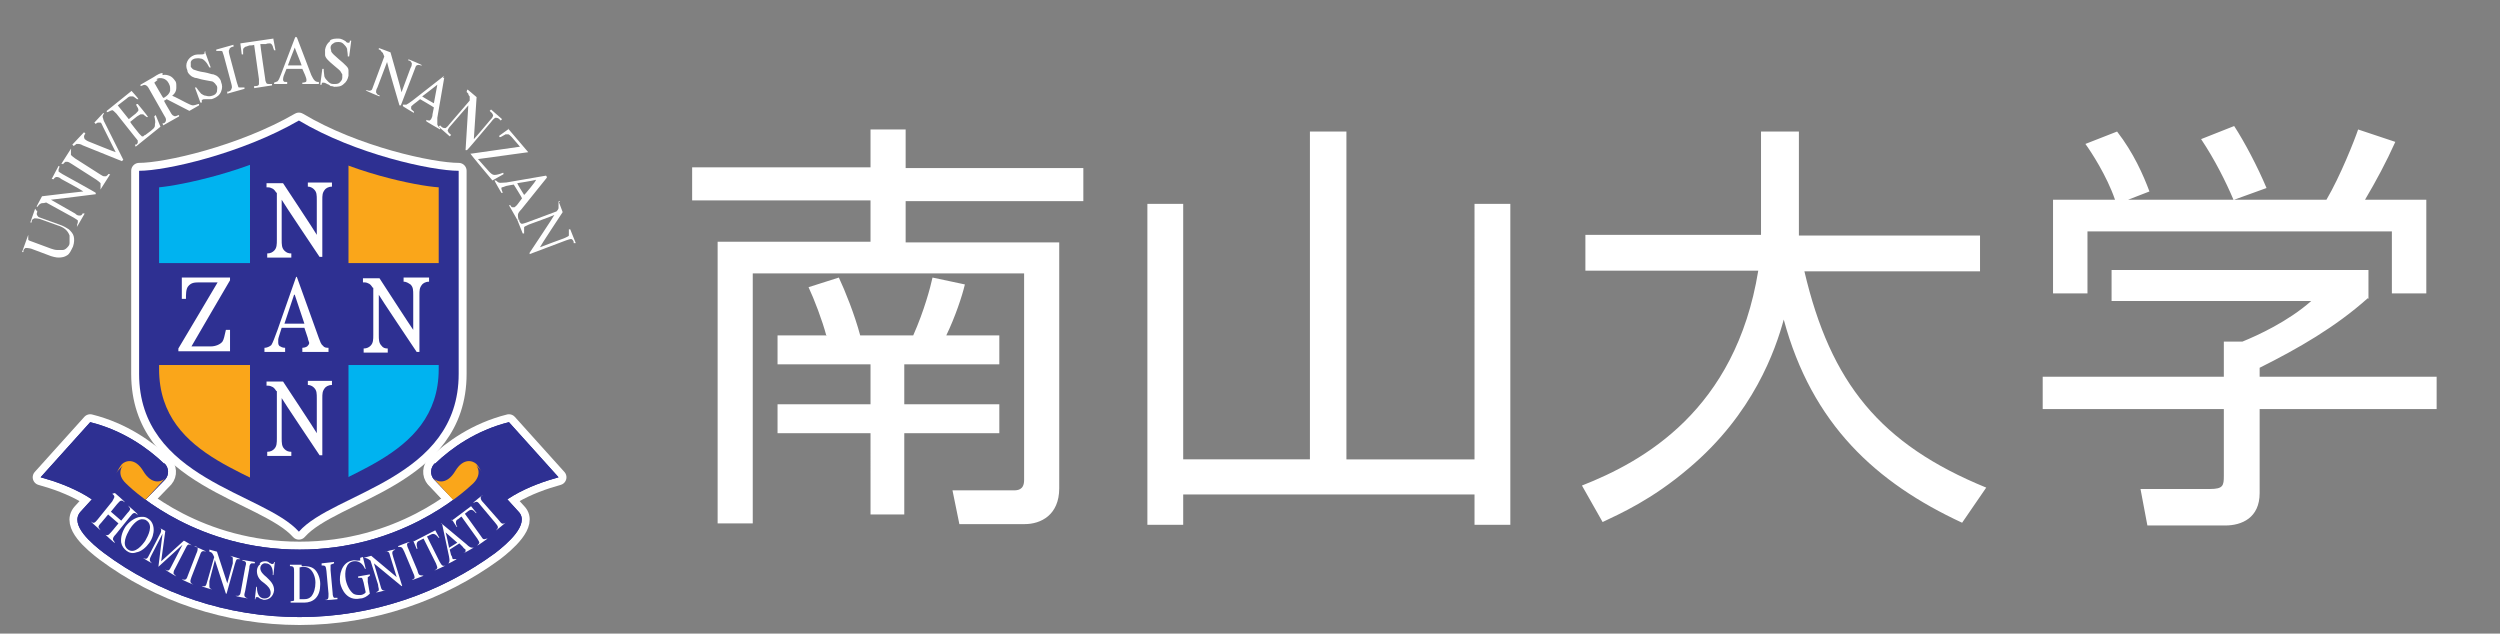 <svg id="_レイヤー_1" data-name="レイヤー 1" xmlns="http://www.w3.org/2000/svg" version="1.1" viewBox="0 0 363 92"><rect x="0" y="0" width="363" height="92" fill="#808080" stroke="none"/><defs><clipPath id="clippath"><path class="cls-2" d="M63.7 53.6c0 13.4-15.9 15.1-20.3 20.1-4.5-5-20.3-6.6-20.3-20.1V27.2c3.2-.3 13-2.3 20.3-6.5 7.2 4.3 17.1 6.3 20.3 6.5v26.4z"/></clipPath><clipPath id="clippath-1"><path class="cls-2" d="M63.7 53.6c0 13.4-15.9 15.1-20.3 20.1-4.5-5-20.3-6.6-20.3-20.1V27.2c3.2-.3 13-2.3 20.3-6.5 7.2 4.3 17.1 6.3 20.3 6.5v26.4z"/></clipPath><style>.cls-1{fill:#faa61a}.cls-1,.cls-2,.cls-3,.cls-4,.cls-5{stroke-width:0}.cls-2,.cls-6{fill:none}.cls-3{fill:#2e3092}.cls-4{fill:#fff}.cls-5{fill:#00b3f0}.cls-6{stroke:#fff;stroke-linecap:round;stroke-linejoin:round;stroke-width:2.3px}</style></defs><path class="cls-3" d="M63.2 67.3c2.3-2.2 5.9-4.8 10.7-6l7.2 8c-4 1.1-9.7 3.4-11.3 7.7-1.2-1.9-6-6.5-6.8-7.4-.6-.7-.5-1.7.1-2.3"/><path class="cls-6" d="M63.2 67.3c2.3-2.2 5.9-4.8 10.7-6l7.2 8c-4 1.1-9.7 3.4-11.3 7.7-1.2-1.9-6-6.5-6.8-7.4-.6-.7-.5-1.7.1-2.3h.1z"/><path class="cls-3" d="M23.8 67.3c-2.3-2.2-5.9-4.8-10.7-6l-7.2 8c4 1.1 9.7 3.4 11.3 7.7 1.2-1.9 6-6.5 6.8-7.4.6-.7.5-1.7-.1-2.3"/><path class="cls-6" d="M23.8 67.3c-2.3-2.2-5.9-4.8-10.7-6l-7.2 8c4 1.1 9.7 3.4 11.3 7.7 1.2-1.9 6-6.5 6.8-7.4.6-.7.5-1.7-.1-2.3h-.1z"/><path class="cls-1" d="M23.9 69.5c.5-.5-6.4 7-6.4 7l-2.8-2.6s1.9-5.2 3-6.5c.5-.5 1.9-1 3.1 1 1.2 2 2.6 1.6 3.1 1.1"/><path class="cls-6" d="M23.9 69.5c.5-.5-6.4 7-6.4 7l-2.8-2.6s1.9-5.2 3-6.5c.5-.5 1.9-1 3.1 1 1.2 2 2.6 1.6 3.1 1.1z"/><path class="cls-1" d="M63 69.5c-.5-.5 6.4 7 6.4 7l2.8-2.6s-1.9-5.2-3-6.5c-.5-.5-1.9-1-3.1 1-1.2 2-2.6 1.6-3.1 1.1"/><path class="cls-6" d="M63 69.5c-.5-.5 6.4 7 6.4 7l2.8-2.6s-1.9-5.2-3-6.5c-.5-.5-1.9-1-3.1 1-1.2 2-2.6 1.6-3.1 1.1z"/><path class="cls-3" d="M71.9 80.3c1.7-1.3 5.1-4.2 3.4-6l-6.2-6.8s1.1 1.2-.4 2.7C67 71.8 58 79.8 43.5 79.8s-23.6-8-25.2-9.6c-1.5-1.4-.5-2.6-.4-2.7l-6.2 6.8c-1.7 1.9 1.7 4.7 3.4 6 7.9 5.9 17.9 9.3 28.4 9.3s20.5-3.5 28.4-9.3"/><path class="cls-6" d="M71.9 80.3c1.7-1.3 5.1-4.2 3.4-6l-6.2-6.8s1.1 1.2-.4 2.7C67 71.8 58 79.8 43.5 79.8s-23.6-8-25.2-9.6c-1.5-1.4-.5-2.6-.4-2.7l-6.2 6.8c-1.7 1.9 1.7 4.7 3.4 6 7.9 5.9 17.9 9.3 28.4 9.3s20.5-3.5 28.4-9.3z"/><path class="cls-4" d="M16.3 71.7c.5.4.3.5 0 1.1l-2.1 2.6c-.4.5-.6.7-1 .3 0 .1 1.4 1.3 1.4 1.3-.2-.3-.3-.4-.3-.5s.1-.3.4-.6l1-1.2 1.5 1.3-1 1.2c-.3.3-.4.5-.6.5s-.3 0-.4-.2c0 .1 1.4 1.3 1.4 1.3h.1c-.2-.3-.3-.4-.3-.5 0-.2.1-.4.4-.7l2.1-2.6c.4-.5.6-.7 1-.3h.1c0-.1-1.4-1.3-1.4-1.3.2.3.3.4.3.5s-.1.3-.4.6l-.9 1.1-1.5-1.3.9-1.1c.3-.3.4-.5.6-.5s.3 0 .4.2h.1c0-.1-1.4-1.3-1.4-1.3h-.1"/><path class="cls-6" d="M16.3 71.7c.5.4.3.5 0 1.1l-2.1 2.6c-.4.5-.6.7-1 .3 0 .1 1.4 1.3 1.4 1.3-.2-.3-.3-.4-.3-.5s.1-.3.4-.6l1-1.2 1.5 1.3-1 1.2c-.3.3-.4.5-.6.5s-.3 0-.4-.2c0 .1 1.4 1.3 1.4 1.3h.1c-.2-.3-.3-.4-.3-.5 0-.2.1-.4.4-.7l2.1-2.6c.4-.5.6-.7 1-.3h.1c0-.1-1.4-1.3-1.4-1.3.2.3.3.4.3.5s-.1.3-.4.6l-.9 1.1-1.5-1.3.9-1.1c.3-.3.4-.5.6-.5s.3 0 .4.2h.1c0-.1-1.4-1.3-1.4-1.3h-.1c0 .1-.3.1-.3.1z"/><path class="cls-4" d="M18.6 79.8c-1-.7-.2-2.2.2-2.9.3-.5 1-1.4 1.7-1.5.3 0 .6 0 .8.2 1 .7.2 2.2-.2 2.9-.4.6-1.5 2-2.5 1.3m1.5-4.7c-.7.2-1.4.7-1.9 1.4-.5.8-.7 1.6-.6 2.3.1.5.4.9.8 1.2.4.3.9.4 1.4.2.7-.1 1.4-.7 1.9-1.4.9-1.3.8-2.9-.2-3.5-.4-.3-.9-.3-1.4-.2"/><path class="cls-6" d="M18.6 79.8c-1-.7-.2-2.2.2-2.9.3-.5 1-1.4 1.7-1.5.3 0 .6 0 .8.2 1 .7.2 2.2-.2 2.9-.4.6-1.5 2-2.5 1.3zm1.5-4.7c-.7.2-1.4.7-1.9 1.4-.5.8-.7 1.6-.6 2.3.1.5.4.9.8 1.2.4.3.9.4 1.4.2.7-.1 1.4-.7 1.9-1.4.9-1.3.8-2.9-.2-3.5-.4-.3-.9-.3-1.4-.2z"/><path class="cls-4" d="M23.1 76.6c.2.1.3.2.3.3 0 .2 0 .4-.2.7l-1.5 2.9c-.3.6-.4.8-.9.5 0 .1 1.3.8 1.3.8-.5-.4-.4-.6-.1-1.2l1.6-3.1-.6 4.8 3.5-3.2-1.6 3.1c-.3.6-.4.8-.9.5 0 .1 1.6 1 1.6 1l-.4-.4c0-.2 0-.4.2-.7l1.5-2.9c.3-.6.4-.8.9-.5 0-.1-1.1-.7-1.1-.7l-3.3 3 .6-4.4-1.1-.6"/><path class="cls-6" d="M23.1 76.6c.2.1.3.2.3.3 0 .2 0 .4-.2.7l-1.5 2.9c-.3.6-.4.8-.9.5 0 .1 1.3.8 1.3.8-.5-.4-.4-.6-.1-1.2l1.6-3.1-.6 4.8 3.5-3.2-1.6 3.1c-.3.6-.4.8-.9.5 0 .1 1.6 1 1.6 1l-.4-.4c0-.2 0-.4.2-.7l1.5-2.9c.3-.6.4-.8.9-.5 0-.1-1.1-.7-1.1-.7l-3.3 3 .6-4.4-1.1-.6c0 .1.2.1.2.1z"/><path class="cls-4" d="M28.3 79.3c.2 0 .4.2.4.3 0 .2 0 .4-.2.8l-1.2 3.1c-.2.6-.3.8-.9.6 0 .1 1.7.8 1.7.8-.6-.3-.5-.5-.3-1.1l1.2-3.1c.2-.6.3-.8.9-.6 0-.1-1.7-.8-1.7-.8"/><path class="cls-6" d="M28.3 79.3c.2 0 .4.2.4.3 0 .2 0 .4-.2.8l-1.2 3.1c-.2.6-.3.8-.9.6 0 .1 1.7.8 1.7.8-.6-.3-.5-.5-.3-1.1l1.2-3.1c.2-.6.3-.8.9-.6 0-.1-1.7-.8-1.7-.8 0 .1.1 0 .1 0z"/><path class="cls-4" d="M30.4 80.1c.4.1.5.3.7.8l-1 3.5c-.2.7-.2.8-.8.7 0 .1 1.5.5 1.5.5-.2-.1-.4-.2-.4-.4v-.8l.8-3.1 1.6 4.9h.1l1.2-4.3c.1-.4.2-.6.3-.7h.5c0-.1-1.5-.5-1.5-.5.2.1.4.2.4.3v.8l-.8 2.9-1.5-4.6-1.1-.3"/><path class="cls-6" d="M30.4 80.1c.4.1.5.3.7.8l-1 3.5c-.2.7-.2.8-.8.7 0 .1 1.5.5 1.5.5-.2-.1-.4-.2-.4-.4v-.8l.8-3.1 1.6 4.9h.1l1.2-4.3c.1-.4.2-.6.3-.7h.5c0-.1-1.5-.5-1.5-.5.2.1.4.2.4.3v.8l-.8 2.9-1.5-4.6-1.1-.3v.3z"/><path class="cls-4" d="M35.2 81.4c.6.1.6.3.4 1l-.6 3.3c-.1.7-.2.9-.8.8 0 .1 1.8.4 1.8.4-.6-.2-.6-.4-.4-1.1l.6-3.3c0-.4.1-.6.3-.7h.5v-.2l-1.8-.3"/><path class="cls-6" d="M35.2 81.4c.6.1.6.3.4 1l-.6 3.3c-.1.7-.2.9-.8.8 0 .1 1.8.4 1.8.4-.6-.2-.6-.4-.4-1.1l.6-3.3c0-.4.1-.6.3-.7h.5v-.2l-1.8-.3z"/><path class="cls-4" d="M37.8 81.9c-.3.2-.5.6-.5 1 0 .9.5 1.4 1.1 1.8.5.4.9.8.9 1.4s-.5.8-.9.8-1.1-.2-1.1-1.7h-.1L37 87h.1c0-.2 0-.3.2-.3s.2 0 .3.1c.1.1.3.2.7.3.8 0 1.4-.5 1.5-1.4 0-.9-.6-1.4-1.1-1.9-.5-.4-.9-.8-.9-1.3s.5-.8.8-.7c.7 0 1.1.7 1 1.7h.1l.2-1.9h-.1c0 .2-.1.3-.3.3 0 0-.1 0-.2-.1h-.1c-.2-.2-.4-.3-.6-.3-.3 0-.6 0-.9.3"/><path class="cls-6" d="M37.8 81.9c-.3.2-.5.6-.5 1 0 .9.5 1.4 1.1 1.8.5.4.9.8.9 1.4s-.5.8-.9.8-1.1-.2-1.1-1.7h-.1L37 87h.1c0-.2 0-.3.2-.3s.2 0 .3.1c.1.1.3.2.7.3.8 0 1.4-.5 1.5-1.4 0-.9-.6-1.4-1.1-1.9-.5-.4-.9-.8-.9-1.3s.5-.8.8-.7c.7 0 1.1.7 1 1.7h.1l.2-1.9h-.1c0 .2-.1.3-.3.3 0 0-.1 0-.2-.1h-.1c-.2-.2-.4-.3-.6-.3-.3 0-.6 0-.9.3h.1z"/><path class="cls-4" d="M43.4 82.4c.2 0 .4-.1.6-.1.4 0 .8.1 1.1.4.4.4.7 1.1.7 1.9s-.2 1.5-.6 2c-.3.3-.6.4-1 .4h-.7v-4.6m.3-.4h-1.7v.2c.6 0 .6.2.6.9v4.1s-.2.1-.5.1v.2h2c.6 0 1.2-.2 1.6-.6.5-.5.7-1.2.7-2.1s-.4-1.8-.9-2.2c-.5-.4-1.2-.4-1.8-.4"/><path class="cls-6" d="M43.4 82.4c.2 0 .4-.1.6-.1.4 0 .8.1 1.1.4.4.4.7 1.1.7 1.9s-.2 1.5-.6 2c-.3.3-.6.4-1 .4h-.7v-4.6h-.1zm.4-.4h-1.7v.2c.6 0 .6.2.6.9v4.1s-.2.1-.5.1v.2h2c.6 0 1.2-.2 1.6-.6.5-.5.7-1.2.7-2.1s-.4-1.8-.9-2.2c-.5-.4-1.2-.4-1.8-.4V82z"/><path class="cls-4" d="M46.7 81.9v.2c.6 0 .6.1.7.8l.3 3.3c0 .7 0 .9-.5.9 0 .1 1.8-.1 1.8-.1v-.2h-.5c-.1-.1-.2-.3-.2-.7l-.3-3.3V82s.2-.1.5-.2v-.2l-1.8.2"/><path class="cls-6" d="M46.7 81.9v.2c.6 0 .6.1.7.8l.3 3.3c0 .7 0 .9-.5.9 0 .1 1.8-.1 1.8-.1v-.2h-.5c-.1-.1-.2-.3-.2-.7l-.3-3.3V82s.2-.1.5-.2v-.2l-1.8.2z"/><path class="cls-4" d="M52.3 81v.4h-.4c-.2 0-.5-.1-.8 0-1.5.3-1.9 2.1-1.7 3.3.2.9 1 2.6 2.9 2.2.5 0 1-.3 1.4-.7l-.3-1.7v-.7s.2-.1.3-.2v-.2l-1.7.3v.2h.5c.1 0 .2.3.3.7l.3 1.4c-.2.3-.6.4-.8.4-.3 0-.7 0-1-.2-.5-.4-.9-1.1-1.1-2-.2-1.2 0-2.5 1.1-2.7.7-.1 1.3.2 1.7 1.1h.1l-.4-1.7h-.1"/><path class="cls-6" d="M52.3 81v.4h-.4c-.2 0-.5-.1-.8 0-1.5.3-1.9 2.1-1.7 3.3.2.9 1 2.6 2.9 2.2.5 0 1-.3 1.4-.7l-.3-1.7v-.7s.2-.1.3-.2v-.2l-1.7.3v.2h.5c.1 0 .2.3.3.7l.3 1.4c-.2.3-.6.4-.8.4-.3 0-.7 0-1-.2-.5-.4-.9-1.1-1.1-2-.2-1.2 0-2.5 1.1-2.7.7-.1 1.3.2 1.7 1.1h.1l-.4-1.7h-.4z"/><path class="cls-4" d="M55.9 80.1c.6-.1.6.1.8.8l.9 2.9-3.7-3.1-1.1.3c.4 0 .6.1 1 .4l1.1 3.5c0 .3.1.5.1.6v.2c0 .1-.2.2-.4.3 0 .1 1.4-.3 1.4-.3-.6.1-.6-.1-.8-.8l-.9-3.1 4 3.3h.1l-1.3-4.2c-.1-.4-.2-.6-.1-.8 0-.1.2-.2.4-.3 0-.1-1.4.3-1.4.3"/><path class="cls-6" d="M55.9 80.1c.6-.1.6.1.8.8l.9 2.9-3.7-3.1-1.1.3c.4 0 .6.1 1 .4l1.1 3.5c0 .3.1.5.1.6v.2c0 .1-.2.2-.4.3 0 .1 1.4-.3 1.4-.3-.6.1-.6-.1-.8-.8l-.9-3.1 4 3.3h.1l-1.3-4.2c-.1-.4-.2-.6-.1-.8 0-.1.2-.2.4-.3 0-.1-1.4.3-1.4.3h-.1z"/><path class="cls-4" d="M57.8 79.4c.6 0 .6.1.9.7l1.3 3.1c.2.4.2.6.2.7s-.2.2-.4.3c0 .1 1.7-.6 1.7-.6-.2-.1-.4 0-.5-.1-.2 0-.3-.3-.4-.7l-1.3-3.1c-.2-.4-.2-.6-.2-.7s.2-.2.4-.3c0-.1-1.7.6-1.7.6"/><path class="cls-6" d="M57.8 79.4c.6 0 .6.1.9.7l1.3 3.1c.2.4.2.6.2.7s-.2.2-.4.3c0 .1 1.7-.6 1.7-.6-.2-.1-.4 0-.5-.1-.2 0-.3-.3-.4-.7l-1.3-3.1c-.2-.4-.2-.6-.2-.7s.2-.2.4-.3c0-.1-1.7.6-1.7.6z"/><path class="cls-4" d="M60 78.5l.5 1.2h.1c0-.2-.1-.4-.1-.6 0-.3.1-.5.4-.6l.6-.3 1.8 3.6c.1.3.2.5.2.6s-.1.3-.4.4c0 .1 1.6-.7 1.6-.7-.5.2-.6-.1-.9-.6L62 77.9l.6-.3c.4-.2.7 0 1.1.5h.1l-.6-1.1-3.1 1.6"/><path class="cls-6" d="M60 78.5l.5 1.2h.1c0-.2-.1-.4-.1-.6 0-.3.1-.5.4-.6l.6-.3 1.8 3.6c.1.3.2.5.2.6s-.1.3-.4.4c0 .1 1.6-.7 1.6-.7-.5.2-.6-.1-.9-.6L62 77.9l.6-.3c.4-.2.7 0 1.1.5h.1l-.6-1.1-3.1 1.6H60z"/><path class="cls-4" d="M65.2 79.5s-.4-2-.5-2.2l1.7 1.5-1.3.8m-.9-3.5l1 4.7c.1.6.1.8-.1 1 0 .1 1.2-.6 1.2-.6-.2-.1-.5.1-.6-.1 0-.1-.1-.4-.2-.5l-.2-.8 1.4-.9.5.5c.1.2.3.3.4.4v.2c0 .1 0 .2-.3.3 0 .1 1.5-.8 1.5-.8-.4.1-.7-.1-1.1-.5l-3.6-3H64"/><path class="cls-6" d="M65.2 79.5s-.4-2-.5-2.2l1.7 1.5-1.3.8h.1zm-1-3.4l1 4.7c.1.6.1.8-.1 1 0 .1 1.2-.6 1.2-.6-.2-.1-.5.1-.6-.1 0-.1-.1-.4-.2-.5l-.2-.8 1.4-.9.5.5c.1.2.3.3.4.4v.2c0 .1 0 .2-.3.3 0 .1 1.5-.8 1.5-.8-.4.1-.7-.1-1.1-.5l-3.6-3H64h.2z"/><path class="cls-4" d="M65.6 75.4l.7 1.1h.1c-.2-.3-.2-.5-.2-.6s0-.4.3-.5l.5-.4 2.3 3.2c.2.3.3.5.3.6 0 .1-.1.2-.3.4 0 .1 1.5-1 1.5-1-.2 0-.4.1-.5.1-.2 0-.3-.2-.5-.5l-2.3-3.2.5-.4c.4-.3.7-.2 1.1.3h.1l-.8-1-2.8 2.1"/><path class="cls-6" d="M65.6 75.4l.7 1.1h.1c-.2-.3-.2-.5-.2-.6s0-.4.3-.5l.5-.4 2.3 3.2c.2.3.3.5.3.6 0 .1-.1.2-.3.4 0 .1 1.5-1 1.5-1-.2 0-.4.1-.5.1-.2 0-.3-.2-.5-.5l-2.3-3.2.5-.4c.4-.3.7-.2 1.1.3h.1l-.8-1-2.8 2.1v-.2z"/><path class="cls-4" d="M68.8 73c.5-.3.6-.1 1 .4l2.1 2.5c.4.5.6.7.1 1.1 0 .1 1.4-1.1 1.4-1.1-.5.3-.6.1-1-.4L70.2 73c-.3-.3-.4-.5-.4-.7s0-.2.3-.4c0-.1-1.4 1.1-1.4 1.1"/><path class="cls-6" d="M68.8 73c.5-.3.6-.1 1 .4l2.1 2.5c.4.5.6.7.1 1.1 0 .1 1.4-1.1 1.4-1.1-.5.3-.6.1-1-.4L70.2 73c-.3-.3-.4-.5-.4-.7s0-.2.3-.4c0-.1-1.4 1.1-1.4 1.1z"/><path class="cls-3" d="M66.6 54.3c0 15.3-18.2 17.2-23.2 22.9-5.1-5.7-23.2-7.6-23.2-22.9V24.8c3.9 0 14.9-2.5 23.2-7.3 8.2 4.9 19.3 7.3 23.2 7.3v29.5"/><path class="cls-6" d="M66.6 54.3c0 15.3-18.2 17.2-23.2 22.9-5.1-5.7-23.2-7.6-23.2-22.9V24.8c3.9 0 14.9-2.5 23.2-7.3 8.2 4.9 19.3 7.3 23.2 7.3v29.5z"/><g clip-path="url(#clippath)"><path class="cls-5" d="M63.7 50.2H47.6V74l4.2-2.1c5.9-2.9 14.8-7.3 14.8-18.3v-3.5h-2.9z"/><path class="cls-6" d="M63.7 50.2H47.6V74l4.2-2.1c5.9-2.9 14.8-7.3 14.8-18.3v-3.5h-2.9z"/><path class="cls-1" d="M36.2 50.2H20.1v3.4c0 11 8.9 15.4 14.8 18.3l4.2 2.1V50.2h-2.9z"/><path class="cls-6" d="M36.2 50.2H20.1v3.4c0 11 8.9 15.4 14.8 18.3l4.2 2.1V50.2h-2.9z"/><path class="cls-1" d="M47.6 24v17.1h19V24.6l-2.7-.2c-2-.2-7.2-1.2-12.4-3.1l-3.9-1.4v4.2z"/><path class="cls-6" d="M47.6 24v17.1h19V24.6l-2.7-.2c-2-.2-7.2-1.2-12.4-3.1l-3.9-1.4v4.2z"/><path class="cls-5" d="M35.2 21.3c-5.2 1.9-10.4 2.9-12.4 3.1l-2.7.2v16.5h19V19.8l-3.9 1.4z"/><path class="cls-6" d="M35.2 21.3c-5.2 1.9-10.4 2.9-12.4 3.1l-2.7.2v16.5h19V19.8l-3.9 1.4z"/></g><path class="cls-6" d="M63.7 53.6c0 13.4-15.9 15.1-20.3 20.1-4.5-5-20.3-6.6-20.3-20.1V27.2c3.2-.3 13-2.3 20.3-6.5 7.2 4.3 17.1 6.3 20.3 6.5v26.4z"/><path class="cls-3" d="M50.6 71.9l-7.2 4.2-7.1-4.2v-50l7.1-3.5 7.2 3.5v50z"/><path class="cls-6" d="M50.6 71.9l-7.2 4.2-7.1-4.2v-50l7.1-3.5 7.2 3.5v50z"/><path class="cls-3" d="M22.4 38.2h42.1V53H22.4z"/><path class="cls-6" d="M22.4 38.2h42.1V53H22.4z"/><path class="cls-4" d="M26.4 40.3v3.1h.6c0-.7 0-1.4.3-1.8.4-.5.8-.6 1.6-.6h2.7c-.1.2-5.7 9.6-5.7 9.6v.4h7.5v-3.1h-.6c-.2.9-.3 1.4-.5 1.7-.3.4-1 .7-1.7.7h-2.8c.1-.2 5.6-9.6 5.6-9.6v-.4h-7.1z"/><path class="cls-6" d="M26.4 40.3v3.1h.6c0-.7 0-1.4.3-1.8.4-.5.8-.6 1.6-.6h2.7c-.1.2-5.7 9.6-5.7 9.6v.4h7.5v-3.1h-.6c-.2.9-.3 1.4-.5 1.7-.3.4-1 .7-1.7.7h-2.8c.1-.2 5.6-9.6 5.6-9.6v-.4h-7.1z"/><path class="cls-4" d="M42.8 42.8l1.4 4.2h-2.9l1.4-4.2h.1zm.2-2.6l-2.7 7.7c-.4 1.1-.7 1.9-.9 2.2-.1.1-.5.4-1 .4v.6h3v-.6c-.1 0-.4 0-.7-.2-.1 0-.3-.2-.3-.5v-.5c0-.2.2-.7.5-1.7h3.3l.5 1.5c0 .2.2.6.2.7 0 .2-.2.4-.3.5 0 0-.3.2-.7.2v.6h3.8v-.6c-.3 0-.6 0-.8-.3-.3-.2-.4-.6-.6-1.1l-3.2-8.9h-.4.3z"/><path class="cls-6" d="M42.8 42.8l1.4 4.2h-2.9l1.4-4.2h.1zm.2-2.6l-2.7 7.7c-.4 1.1-.7 1.9-.9 2.2-.1.1-.5.4-1 .4v.6h3v-.6c-.1 0-.4 0-.7-.2-.1 0-.3-.2-.3-.5v-.5c0-.2.2-.7.5-1.7h3.3l.5 1.5c0 .2.2.6.2.7 0 .2-.2.4-.3.5 0 0-.3.2-.7.2v.6h3.8v-.6c-.3 0-.6 0-.8-.3-.3-.2-.4-.6-.6-1.1l-3.2-8.9h-.4.3z"/><path class="cls-4" d="M48.1 26.5h-3.4v.6c.5 0 .8.3.9.4.4.4.4.8.4 1.6v5c-.2-.4-4.9-7.5-4.9-7.5h-2.4v.6h.2c.3 0 .5.1.7.2 0 0 .2.1.4.4 0 0 .1.2.2.2v6.8c0 .7 0 1.2-.4 1.6-.2.2-.5.4-1 .4v.6h3.5v-.6c-.4 0-.7-.1-1-.4-.4-.4-.4-.9-.4-1.6V29c.2.4 4.9 7.4 5.5 8.3h.4v-8.2c0-.8 0-1.1.4-1.6.1-.1.4-.4 1-.4v-.6z"/><path class="cls-6" d="M48.1 26.5h-3.4v.6c.5 0 .8.3.9.4.4.4.4.8.4 1.6v5c-.2-.4-4.9-7.5-4.9-7.5h-2.4v.6h.2c.3 0 .5.1.7.2 0 0 .2.1.4.4 0 0 .1.2.2.2v6.8c0 .7 0 1.2-.4 1.6-.2.2-.5.4-1 .4v.6h3.5v-.6c-.4 0-.7-.1-1-.4-.4-.4-.4-.9-.4-1.6V29c.2.4 4.9 7.4 5.5 8.3h.4v-8.2c0-.8 0-1.1.4-1.6.1-.1.4-.4 1-.4v-.6z"/><path class="cls-4" d="M48.1 55.3h-3.4v.6c.5 0 .8.3.9.4.4.4.4.8.4 1.6v5c-.2-.4-4.9-7.5-4.9-7.5h-2.4v.6h.2c.3 0 .5.1.7.2 0 0 .2.1.4.4 0 0 .1.2.2.2v6.8c0 .7 0 1.2-.4 1.6-.2.2-.5.4-1 .4v.6h3.5v-.6c-.4 0-.7-.1-1-.4-.4-.4-.4-.9-.4-1.6v-5.8c.2.4 4.9 7.4 5.5 8.3h.4v-8.2c0-.8 0-1.1.4-1.6.1-.1.4-.4 1-.4v-.6z"/><path class="cls-6" d="M48.1 55.3h-3.4v.6c.5 0 .8.3.9.4.4.4.4.8.4 1.6v5c-.2-.4-4.9-7.5-4.9-7.5h-2.4v.6h.2c.3 0 .5.1.7.2 0 0 .2.1.4.4 0 0 .1.2.2.2v6.8c0 .7 0 1.2-.4 1.6-.2.2-.5.4-1 .4v.6h3.5v-.6c-.4 0-.7-.1-1-.4-.4-.4-.4-.9-.4-1.6v-5.8c.2.4 4.9 7.4 5.5 8.3h.4v-8.2c0-.8 0-1.1.4-1.6.1-.1.4-.4 1-.4v-.6z"/><path class="cls-4" d="M62 40.3h-3.4v.6c.5 0 .8.3 1 .4.4.4.4.8.4 1.6v5c-.3-.4-4.9-7.5-4.9-7.5h-2.4v.6h.2c.3 0 .5.1.7.2 0 0 .2.1.4.4 0 0 .1.2.2.2v6.8c0 .7 0 1.2-.4 1.6-.2.2-.5.4-1 .4v.6h3.5v-.6c-.4 0-.7-.1-.9-.4-.4-.4-.4-.9-.4-1.6v-5.8c.2.4 4.9 7.4 5.5 8.3h.4v-8.2c0-.8 0-1.1.4-1.6.1-.1.4-.4 1-.4v-.6H62z"/><path class="cls-6" d="M62 40.3h-3.4v.6c.5 0 .8.3 1 .4.4.4.4.8.4 1.6v5c-.3-.4-4.9-7.5-4.9-7.5h-2.4v.6h.2c.3 0 .5.1.7.2 0 0 .2.1.4.4 0 0 .1.2.2.2v6.8c0 .7 0 1.2-.4 1.6-.2.2-.5.4-1 .4v.6h3.5v-.6c-.4 0-.7-.1-.9-.4-.4-.4-.4-.9-.4-1.6v-5.8c.2.4 4.9 7.4 5.5 8.3h.4v-8.2c0-.8 0-1.1.4-1.6.1-.1.4-.4 1-.4v-.6H62z"/><path class="cls-4" d="M120 48.8c-.6-2.3-1.8-5.4-2.6-7.1l4.4-1.4c.9 1.9 2.3 5.4 3.1 8.4h7.7c1.6-3.6 2.5-7 2.8-8.4l4.7 1c-.4 1.7-1.4 4.7-2.7 7.4h7.7v4.2h-13.8v5.8h13.8v4.2h-13.8v11.8h-4.9V62.9h-13.5v-4.2h13.5v-5.8h-13.5v-4.2h7m11.6-29.8v5.5h25.8v4.8h-25.8v6h22.3v35.7c0 3.9-2.7 5.2-5 5.2h-9.5l-1-4.9h8.8c.6 0 1.6 0 1.6-1.5v-30h-39.4V76h-5.1V35.1h22.2v-6h-25.9v-4.8h25.9v-5.5h5.1zm124.2.2h5.5v15.1h26.3v5.2H262c3.8 16.2 11 25.1 26.4 31.4l-3.5 5.1c-12.5-5.8-21.8-14.3-25.9-29.5-1.2 4.4-4.4 13.7-13.8 21.6-5.4 4.6-10 6.6-12.5 7.8l-3-5.3c8.9-3.5 22.3-10.9 25.6-31.2h-25.1v-5.2h25.5V19m88.1 24.3c-4.7 4.2-10.1 7.3-15.7 10.1v1.3h25.7v4.7h-25.7v12.2c0 3.6-2.6 4.7-5 4.7h-11.3l-1-5.3h10.1c1.9 0 2-.5 2-1.9v-9.7h-26.3v-4.7h26.3v-5.1h2.7c2.2-.9 6.6-2.9 10-5.9h-29v-4.5h37.3v4.2M324.3 29c-1.1-2.6-2.7-5.8-4.7-8.8l4.8-1.9c1.5 2.3 3.4 5.9 4.7 9l-4.7 1.7zm13.5 0c2-3.4 4.1-8.7 4.6-10.2l5.4 1.8c-1.3 2.9-2.8 5.7-4.4 8.4h8.9v13.6h-5v-9h-44.2v9h-5V29h9c-1.2-3.5-3.5-7-4.3-8.1l4.6-1.8c2.4 3.1 3.8 6.3 4.7 8.7L309 29h28.8zm-166 37.7h18.4V19.1h5.3v47.6h18.6V29.6h5.2v46.6h-5.2v-4.4h-42.3v4.4h-5.2V29.6h5.2v37.1zM5.1 30.3l-.7 2h.2v-.2c0-.2.2-.3.4-.4.1 0 .4 0 .8.1l2.5.9c.7.2 1.1.5 1.3.7s.4.5.5.8v1.1c0 .3-.2.5-.4.7s-.4.3-.6.3h-.8c-.3 0-.6-.1-.9-.2l-2.7-1c-.3-.1-.6-.2-.6-.3v-.7l-.9 2.5h.2v-.2c0-.2.2-.3.3-.4 0 0 .4 0 .8.1l2.4.9c.7.3 1.3.4 1.6.4.5 0 .9-.1 1.2-.3.4-.2.6-.7.9-1.3.2-.6.2-1.1.1-1.5-.1-.4-.4-.7-.7-1-.3-.2-.8-.5-1.4-.7l-2.5-.9c-.3-.1-.6-.2-.6-.3-.2-.2-.2-.4-.1-.6v-.2h-.1m3.2-6.5l-1 1.9h.2c0 .1.1 0 .1 0 .1-.2.3-.3.4-.3s.4 0 .7.3c0 0 2.8 1.5 3.2 1.8-.2 0-6 .7-6 .7L5.3 30h.2c0 .1 0 0 0 0 0-.1.2-.3.2-.3.1-.1.3-.2.4-.2s.3 0 .6-.1l4 2.2c.3.2.5.3.6.4v.2c0 .1 0 .2-.1.4v.2c-.1 0 0 .1 0 .1l1.1-1.9h-.2c0-.1-.1 0-.1 0-.1.2-.2.3-.4.3s-.4 0-.7-.3c0 0-3-1.7-3.5-2 .2 0 6.5-.8 6.5-.8V28c.1 0-4.8-2.7-4.8-2.7-.3-.2-.5-.3-.6-.4v-.2c0-.1 0-.2.1-.3v-.2c.1 0 0-.1 0-.1zm1.8-2.5l-1.4 2.2h.2c0 .1.1 0 .1 0 0-.1.2-.2.3-.3h.3c.1 0 .3.1.6.3l3.6 2.3c.3.2.5.4.6.5v.8c-.1 0 0 .1 0 .1l1.4-2.2h-.2c0-.1-.1 0-.1 0 0 .1-.2.2-.3.3h-.3c-.1 0-.3-.1-.6-.3L10.9 23c-.3-.2-.5-.4-.6-.5v-.8c.1 0 0-.1 0-.1m4.7-5.2l-1.3 1.4.2.2c.2-.2.3-.2.4-.2h.3c.1 0 .2.3.4.7l1.8 3.6c-.1 0-3.8-1.5-3.8-1.5-.3-.1-.6-.3-.7-.4 0 0-.1-.2-.1-.3 0-.1 0-.3.2-.5l-.2-.2-1.7 1.8.2.2c.1-.1.3-.2.4-.3h.3s.3 0 .6.2l5.7 2.3.2-.2-2.7-5.4c-.2-.3-.2-.6-.3-.8 0-.1 0-.3.2-.5l-.2-.2m4.2-3.1l-3.6 2.9v.2c.1 0 .3-.1.3-.1.2-.1.4-.2.5-.2s.3.2.6.5l2.7 3.4c.2.2.3.4.4.5v.3c0 .1-.1.2-.2.3h-.2c0 .1.1.3.1.3l3.6-2.9-.7-1.7-.2.2c.1.4.2.8.1 1.1 0 .2 0 .4-.1.5 0 .1-.3.3-.5.5l-.8.6c-.1 0-.2.1-.3.2h-.2l-.4-.4s-1.3-1.6-1.3-1.7l1-.8c.2-.1.3-.2.5-.3h.4s.2.2.5.4h.2c0-.1-1.5-1.9-1.5-1.9h-.2v.2c.2.3.3.5.3.7 0 .1-.2.3-.4.5 0 0-.9.7-1 .8l-1.6-2 1.3-1c.2-.2.4-.3.5-.3h.4c.1 0 .3.2.6.4h.2c0-.1-1-1.2-1-1.2m3.6-1.7c.3-.2.6-.2 1-.1.3.1.6.3.8.7.1.2.2.4.2.7v.4c-.1.4-.4.7-.9 1h-.1c0 .1-1.3-2.2-1.3-2.2.2-.2.4-.3.5-.4m.7-1c-.3 0-.7.2-1.3.6l-1.9 1.1v.2c.1 0 .3-.1.3-.1.2-.1.4-.1.5 0 .1 0 .3.2.5.6l2.1 3.7c.2.3.3.5.3.7s-.1.4-.3.5h-.2c0 .1.1.3.1.3l2.3-1.3v-.2c-.1 0-.3.1-.3.1-.2.1-.4.1-.5 0-.1 0-.3-.2-.5-.6 0 0-.9-1.5-.9-1.6h.1l.3-.2 3.3 1.7 1.4-.8v-.2h-.1c-.3.1-.6.2-.8.2s-.6-.2-1-.4c0 0-1.7-.9-2-1 .4-.3.6-.7.6-1.1v-.3c0-.3 0-.6-.2-.8-.2-.3-.5-.6-.8-.7s-.6-.2-1-.1m6.3-3.4h-.2v.3h-.1c0 .1-.2.1-.4.1-.4 0-.7 0-1 .1-.5.2-.8.5-1 .9s-.2.9 0 1.3c0 .3.2.5.4.7s.4.3.7.4c.3 0 .7.2 1.3.3.6.1 1 .2 1.1.2.2 0 .4.2.5.3.1.1.2.3.3.4.1.3 0 .5 0 .8-.1.3-.3.5-.7.6-.3.1-.6.1-.9 0-.3 0-.5-.2-.7-.3-.2-.2-.4-.5-.7-.9h-.2l.8 2.2h.2v-.4h.1c0-.1.2-.1.5-.1h.6c.2 0 .3 0 .5-.1.5-.2.9-.5 1.1-1 .2-.5.2-.9 0-1.4 0-.2-.2-.5-.4-.7s-.4-.3-.7-.4c-.3 0-.7-.2-1.3-.3-.8-.1-1.3-.3-1.6-.4-.2-.1-.3-.3-.4-.4V9c.1-.3.3-.4.6-.5.2 0 .5-.1.8 0 .3 0 .5.2.7.4.2.2.4.5.6.9h.2l-.8-2.2m4.1-1.1l-2.5.7v.2h.7s.2 0 .2.1l.2.6 1.1 4.1c.1.4.1.6 0 .7 0 .2-.2.3-.4.4H33v.3l2.5-.7v-.2h-.7c-.1 0-.2 0-.2-.1l-.2-.6-1.1-4.1c-.1-.4-.1-.6 0-.7 0-.2.2-.3.4-.4h.2v-.3m5.8-.9l-4.8.7.2 1.6h.2v-.7c0-.2.2-.3.3-.4.1 0 .3-.1.6-.2 0 0 .6 0 .7-.1l.7 5v.7c0 .2-.2.3-.5.3h-.2v.3l2.6-.4v-.2h-.3c-.2 0-.4 0-.5-.1 0 0-.2-.3-.2-.7 0 0-.7-4.7-.7-5h.8c.2-.1.4-.1.6-.1s.3.2.4.4c0 .1.1.3.2.6h.2l-.3-1.6m3.1 1.2c0 .1 1 2.5 1 2.6h-2s.9-2.4 1-2.6m.1-1.6l-2.1 5.5c-.2.5-.3.8-.5 1 0 0-.2.1-.5.2v.2h1.9v-.3c-.3 0-.5 0-.5-.1 0 0-.1-.1-.1-.2s0-.3.1-.6l.4-1h2.3l.4.9c.1.3.2.5.2.7s0 .2-.1.3c0 0-.2.1-.5.1v.2h2.4v-.3c-.2 0-.4 0-.6-.2s-.3-.4-.5-.8l-2.1-5.5h-.2zm5 .7c-.4.3-.6.7-.7 1.2V8c0 .2.2.5.4.7s.5.5 1 .9.7.6.8.7c.1.2.2.3.3.5v.5c0 .3-.2.5-.4.7s-.5.2-.9.2-.6-.2-.8-.4c-.2-.2-.4-.4-.5-.7 0-.2-.1-.6-.1-1.1h-.2l-.3 2.3h.2c0-.1 0-.2.1-.3h.2s.2 0 .5.2c.3.1.4.2.5.3.1 0 .3 0 .5.1.5 0 1 0 1.4-.4.4-.3.6-.7.7-1.2v-.8c0-.3-.2-.5-.4-.7s-.5-.5-1-.9c-.6-.5-1-.9-1.1-1.1 0-.2-.1-.4-.1-.6 0-.3.2-.5.4-.6.2-.2.5-.2.8-.2s.5.1.7.3c.2.2.4.4.5.7 0 .3.1.6.1 1.1h.2l.3-2.3h-.2c0 .1 0 .2-.1.3h-.2s-.2 0-.3-.2c-.3-.2-.7-.4-1-.4-.5 0-1 0-1.3.3M55 7v.2c.2 0 .3.1.3.2l.3.3s.1.3.2.5l-1.6 4.3c-.1.3-.2.6-.3.6-.2.1-.3.1-.6 0h-.2c0 .1 2 .9 2 .9v-.2H55c-.2 0-.3-.2-.4-.4 0-.1 0-.4.2-.7 0 0 1.2-3.2 1.4-3.7 0 .2 1.8 6.3 1.8 6.3h.2l2-5.2c.1-.3.2-.6.3-.6.2-.1.3-.1.6 0h.2c0-.1-2-.9-2-.9v.2h.1c.2 0 .3.2.4.4 0 .1 0 .4-.2.7 0 0-1.1 3-1.3 3.5 0-.2-1.6-5.8-1.6-5.8L55.1 7zm8.5 5.3c0 .1-.5 2.6-.5 2.7 0 0-1.6-.9-1.7-1 0 0 2.1-1.6 2.2-1.7m1-1.3l-4.6 3.6c-.4.3-.7.5-.9.6h-.5v.2c-.1 0 1.6 1 1.6 1v-.2c.1 0 0 0 0 0-.2-.2-.4-.3-.4-.4v-.3c0-.1.2-.2.4-.4 0 0 .8-.6.9-.7 0 0 1.9 1.1 2 1.2l-.2 1c0 .3-.1.5-.2.7l-.2.2c-.1 0-.3 0-.5-.1v.2c-.1 0 2 1.2 2 1.2v-.2c.1 0 0 0 0 0-.2-.1-.3-.3-.4-.5v-1l1-5.8h-.2l.2-.3z"/><path class="cls-4" d="M67.8 13.1v.2h-.1l.3.3c0 .2.1.3.2.4v.6l-3 3.5c-.2.3-.4.4-.5.5-.2 0-.4 0-.6-.2l-.2-.2-.2.2 1.6 1.4.2-.2-.2-.2c-.2-.1-.2-.3-.3-.4 0-.1.1-.4.4-.7 0 0 2.5-2.9 2.6-3 0 .2-.4 6.5-.4 6.5h.2c0 .1 3.6-4.2 3.6-4.2.2-.3.4-.4.5-.5.2 0 .4 0 .6.2l.2.2.2-.2-1.6-1.4-.2.2.2.2c.2.1.2.3.3.4 0 .2-.1.4-.4.7 0 0-2 2.4-2.4 2.8 0-.2.4-6.1.4-6.1L67.9 13m6 5.7l-1.4 1v.2h.2c.3-.2.6-.3.7-.4h.4c.1 0 .3.2.5.4 0 0 1.1 1.3 1.2 1.4-.1 0-7 1-7 1h-.2c0 .1 3.2 3.9 3.2 3.9l1.6-.9v-.2H73c-.5.2-.9.3-1.2.3s-.5-.2-.8-.5c0 0-1.5-1.7-1.6-1.8.1 0 7.3-1 7.3-1l-2.9-3.4h.1zm3.9 7.5c0 .1-1.6 2.1-1.7 2.1 0 0-1-1.6-1-1.7 0 0 2.6-.4 2.7-.5m1.5-.6l-5.8 1c-.5 0-.9.1-1.1 0 0 0-.2-.1-.4-.3h-.2c0 .1 1 1.8 1 1.8h.2c-.1-.3-.2-.5-.2-.6 0-.1 0-.2.1-.2s.3-.1.6-.2c0 0 1-.2 1.1-.2 0 0 1.2 1.9 1.2 2l-.6.8c-.2.3-.4.4-.5.5h-.3c-.1 0-.2-.1-.3-.3h-.2l1.2 2.1h.2c-.1-.3-.1-.5-.1-.7s.2-.5.5-.8l3.7-4.6v-.2h-.1z"/><path class="cls-4" d="M81.3 29.3h-.2v.9c0 .1-.1.3-.3.5l-4.3 1.6c-.3.1-.6.2-.7.2-.2 0-.3-.2-.4-.4v-.2h-.3l.8 2h.2V33c0-.1.3-.2.7-.4 0 0 3.6-1.3 3.7-1.4 0 .1-3.6 5.5-3.6 5.5v.2l5.3-2c.3-.1.6-.2.7-.2.2 0 .3.2.4.4v.2h.3l-.8-2h-.2v.9c0 .1-.3.2-.7.4 0 0-3.3 1.2-3.5 1.3 0-.1 3.3-5.1 3.3-5.1l-.6-1.6h.2z"/><path class="cls-3" d="M63.2 67.3c2.3-2.2 5.9-4.8 10.7-6l7.2 8c-4 1.1-9.7 3.4-11.3 7.7-1.2-1.9-6-6.5-6.8-7.4-.6-.7-.5-1.7.1-2.3m-39.3 0c-2.3-2.2-5.9-4.8-10.7-6l-7.2 8c4 1.1 9.7 3.4 11.3 7.7 1.2-1.9 6-6.5 6.8-7.4.6-.7.5-1.7-.1-2.3"/><path class="cls-1" d="M23.9 69.5c.5-.5-6.4 7-6.4 7l-2.8-2.6s1.9-5.2 3-6.5c.5-.5 1.9-1 3.1 1 1.2 2 2.6 1.6 3.1 1.1m39.1 0c-.5-.5 6.4 7 6.4 7l2.8-2.6s-1.9-5.2-3-6.5c-.5-.5-1.9-1-3.1 1-1.2 2-2.6 1.6-3.1 1.1"/><path class="cls-3" d="M71.9 80.3c1.7-1.3 5.1-4.2 3.4-6l-6.2-6.8s1.1 1.2-.4 2.7C67 71.8 58 79.8 43.5 79.8s-23.6-8-25.2-9.6c-1.5-1.4-.5-2.6-.4-2.7l-6.2 6.8c-1.7 1.9 1.7 4.7 3.4 6 7.9 5.9 17.9 9.3 28.4 9.3s20.5-3.5 28.4-9.3"/><path class="cls-4" d="M16.3 71.7c.5.4.3.5 0 1.1l-2.1 2.6c-.4.5-.6.7-1 .3 0 .1 1.4 1.3 1.4 1.3-.2-.3-.3-.4-.3-.5s.1-.3.4-.6l1-1.2 1.5 1.3-1 1.2c-.3.3-.4.5-.6.5s-.3 0-.4-.2c0 .1 1.4 1.3 1.4 1.3h.1c-.2-.3-.3-.4-.3-.5 0-.2.1-.4.4-.7l2.1-2.6c.4-.5.6-.7 1-.3h.1c0-.1-1.4-1.3-1.4-1.3.2.3.3.4.3.5s-.1.3-.4.6l-.9 1.1-1.5-1.3.9-1.1c.3-.3.4-.5.6-.5s.3 0 .4.2h.1c0-.1-1.4-1.3-1.4-1.3h-.1"/><path class="cls-4" d="M18.6 79.8c-1-.7-.2-2.2.2-2.9.3-.5 1-1.4 1.7-1.5.3 0 .6 0 .8.2 1 .7.2 2.2-.2 2.9-.4.6-1.5 2-2.5 1.3m1.5-4.7c-.7.2-1.4.7-1.9 1.4-.5.8-.7 1.6-.6 2.3.1.5.4.9.8 1.2.4.3.9.4 1.4.2.7-.1 1.4-.7 1.9-1.4.9-1.3.8-2.9-.2-3.5-.4-.3-.9-.3-1.4-.2"/><path class="cls-4" d="M23.1 76.6c.2.1.3.2.3.3 0 .2 0 .4-.2.7l-1.5 2.9c-.3.6-.4.8-.9.5 0 .1 1.3.8 1.3.8-.5-.4-.4-.6-.1-1.2l1.6-3.1-.6 4.8 3.5-3.2-1.6 3.1c-.3.6-.4.8-.9.5 0 .1 1.6 1 1.6 1l-.4-.4c0-.2 0-.4.2-.7l1.5-2.9c.3-.6.4-.8.9-.5 0-.1-1.1-.7-1.1-.7l-3.3 3 .6-4.4-1.1-.6m5.4 2.8c.2 0 .4.2.4.3 0 .2 0 .4-.2.8l-1.2 3.1c-.2.6-.3.8-.9.6 0 .1 1.7.8 1.7.8-.6-.3-.5-.5-.3-1.1l1.2-3.1c.2-.6.3-.8.9-.6 0-.1-1.7-.8-1.7-.8m2.2.8c.4.1.5.3.7.8l-1 3.5c-.2.7-.2.8-.8.7 0 .1 1.5.5 1.5.5-.2-.1-.4-.2-.4-.4v-.8l.8-3.1 1.6 4.9h.1l1.2-4.3c.1-.4.2-.6.3-.7h.5c0-.1-1.5-.5-1.5-.5.2.1.4.2.4.3v.8l-.8 2.9-1.5-4.6-1.1-.3m4.8 1.6c.6.1.6.3.4 1l-.6 3.3c-.1.7-.2.9-.8.8 0 .1 1.8.4 1.8.4-.6-.2-.6-.4-.4-1.1l.6-3.3c0-.4.1-.6.3-.7h.5v-.2l-1.8-.3m2.6.6c-.3.2-.5.6-.5 1 0 .9.5 1.4 1.1 1.8.5.4.9.8.9 1.4s-.5.8-.9.8-1.1-.2-1.1-1.7h-.1L37 87h.1c0-.2 0-.3.2-.3s.2 0 .3.1c.1.1.3.2.7.3.8 0 1.4-.5 1.5-1.4 0-.9-.6-1.4-1.1-1.9-.5-.4-.9-.8-.9-1.3s.5-.8.8-.7c.7 0 1.1.7 1 1.7h.1l.2-1.9h-.1c0 .2-.1.3-.3.3 0 0-.1 0-.2-.1h-.1c-.2-.2-.4-.3-.6-.3-.3 0-.6 0-.9.3m5.7.6c.2 0 .4-.1.6-.1.4 0 .8.1 1.1.4.4.4.7 1.1.7 1.9s-.2 1.5-.6 2c-.3.3-.6.4-1 .4h-.7v-4.6m.3-.4h-1.7v.2c.6 0 .6.2.6.9v4.1s-.2.1-.5.1v.2h2c.6 0 1.2-.2 1.6-.6.5-.5.7-1.2.7-2.1s-.4-1.8-.9-2.2c-.5-.4-1.2-.4-1.8-.4m2.9-.3v.2c.6 0 .6.1.7.8l.3 3.3c0 .7 0 .9-.5.9 0 .1 1.8-.1 1.8-.1v-.2h-.5c-.1-.1-.2-.3-.2-.7l-.3-3.3V82s.2-.1.5-.2v-.2l-1.8.2m5.6-.8v.4h-.4c-.2 0-.5-.1-.8 0-1.5.3-1.9 2.1-1.7 3.3.2.9 1 2.6 2.9 2.2.5 0 1-.3 1.4-.7l-.3-1.7v-.7s.2-.1.3-.2v-.2l-1.7.3v.2h.5c.1 0 .2.3.3.7l.3 1.4c-.2.3-.6.4-.8.4-.3 0-.7 0-1-.2-.5-.4-.9-1.1-1.1-2-.2-1.2 0-2.5 1.1-2.7.7-.1 1.3.2 1.7 1.1h.1l-.4-1.7h-.1"/><path class="cls-4" d="M55.9 80.1c.6-.1.6.1.8.8l.9 2.9-3.7-3.1-1.1.3c.4 0 .6.1 1 .4l1.1 3.5c0 .3.1.5.1.6v.2c0 .1-.2.2-.4.3 0 .1 1.4-.3 1.4-.3-.6.1-.6-.1-.8-.8l-.9-3.1 4 3.3h.1l-1.3-4.2c-.1-.4-.2-.6-.1-.8 0-.1.2-.2.4-.3 0-.1-1.4.3-1.4.3m1.8-.7c.6 0 .6.1.9.7l1.3 3.1c.2.4.2.6.2.7s-.2.2-.4.3c0 .1 1.7-.6 1.7-.6-.2-.1-.4 0-.5-.1-.2 0-.3-.3-.4-.7l-1.3-3.1c-.2-.4-.2-.6-.2-.7s.2-.2.4-.3c0-.1-1.7.6-1.7.6m2.2-.8l.5 1.2h.1c0-.2-.1-.4-.1-.6 0-.3.1-.5.4-.6l.6-.3 1.8 3.6c.1.3.2.5.2.6s-.1.3-.4.4c0 .1 1.6-.7 1.6-.7-.5.2-.6-.1-.9-.6L62 77.9l.6-.3c.4-.2.7 0 1.1.5h.1l-.6-1.1-3.1 1.6m5.1.9s-.4-2-.5-2.2l1.7 1.5-1.3.8m-.9-3.5l1 4.7c.1.6.1.8-.1 1 0 .1 1.2-.6 1.2-.6-.2-.1-.5.1-.6-.1 0-.1-.1-.4-.2-.5l-.2-.8 1.4-.9.5.5c.1.2.3.3.4.4v.2c0 .1 0 .2-.3.3 0 .1 1.5-.8 1.5-.8-.4.1-.7-.1-1.1-.5l-3.6-3H64m1.6-.6l.7 1.1h.1c-.2-.3-.2-.5-.2-.6s0-.4.3-.5l.5-.4 2.3 3.2c.2.3.3.5.3.6 0 .1-.1.2-.3.4 0 .1 1.5-1 1.5-1-.2 0-.4.1-.5.1-.2 0-.3-.2-.5-.5l-2.3-3.2.5-.4c.4-.3.7-.2 1.1.3h.1l-.8-1-2.8 2.1m3.2-2.6c.5-.3.6-.1 1 .4l2.1 2.5c.4.5.6.7.1 1.1 0 .1 1.4-1.1 1.4-1.1-.5.3-.6.1-1-.4L70.2 73c-.3-.3-.4-.5-.4-.7s0-.2.3-.4c0-.1-1.4 1.1-1.4 1.1"/><path class="cls-3" d="M63.2 67.3c2.3-2.2 5.9-4.8 10.7-6l7.2 8c-4 1.1-9.7 3.4-11.3 7.7-1.2-1.9-6-6.5-6.8-7.4-.6-.7-.5-1.7.1-2.3m-39.3 0c-2.3-2.2-5.9-4.8-10.7-6l-7.2 8c4 1.1 9.7 3.4 11.3 7.7 1.2-1.9 6-6.5 6.8-7.4.6-.7.5-1.7-.1-2.3"/><path class="cls-1" d="M23.9 69.5c.5-.5-6.4 7-6.4 7l-2.8-2.6s1.9-5.2 3-6.5c.5-.5 1.9-1 3.1 1 1.2 2 2.6 1.6 3.1 1.1m39.1 0c-.5-.5 6.4 7 6.4 7l2.8-2.6s-1.9-5.2-3-6.5c-.5-.5-1.9-1-3.1 1-1.2 2-2.6 1.6-3.1 1.1"/><path class="cls-3" d="M71.9 80.3c1.7-1.3 5.1-4.2 3.4-6l-6.2-6.8s1.1 1.2-.4 2.7C67 71.8 58 79.8 43.5 79.8s-23.6-8-25.2-9.6c-1.5-1.4-.5-2.6-.4-2.7l-6.2 6.8c-1.7 1.9 1.7 4.7 3.4 6 7.9 5.9 17.9 9.3 28.4 9.3s20.5-3.5 28.4-9.3"/><path class="cls-4" d="M16.3 71.7c.5.4.3.5 0 1.1l-2.1 2.6c-.4.5-.6.7-1 .3 0 .1 1.4 1.3 1.4 1.3-.2-.3-.3-.4-.3-.5s.1-.3.4-.6l1-1.2 1.5 1.3-1 1.2c-.3.3-.4.5-.6.5s-.3 0-.4-.2c0 .1 1.4 1.3 1.4 1.3h.1c-.2-.3-.3-.4-.3-.5 0-.2.1-.4.4-.7l2.1-2.6c.4-.5.6-.7 1-.3h.1c0-.1-1.4-1.3-1.4-1.3.2.3.3.4.3.5s-.1.3-.4.6l-.9 1.1-1.5-1.3.9-1.1c.3-.3.4-.5.6-.5s.3 0 .4.2h.1c0-.1-1.4-1.3-1.4-1.3h-.1"/><path class="cls-4" d="M18.6 79.8c-1-.7-.2-2.2.2-2.9.3-.5 1-1.4 1.7-1.5.3 0 .6 0 .8.2 1 .7.2 2.2-.2 2.9-.4.6-1.5 2-2.5 1.3m1.5-4.7c-.7.2-1.4.7-1.9 1.4-.5.8-.7 1.6-.6 2.3.1.5.4.9.8 1.2.4.3.9.4 1.4.2.7-.1 1.4-.7 1.9-1.4.9-1.3.8-2.9-.2-3.5-.4-.3-.9-.3-1.4-.2"/><path class="cls-4" d="M23.1 76.6c.2.1.3.2.3.3 0 .2 0 .4-.2.7l-1.5 2.9c-.3.6-.4.8-.9.5 0 .1 1.3.8 1.3.8-.5-.4-.4-.6-.1-1.2l1.6-3.1-.6 4.8 3.5-3.2-1.6 3.1c-.3.6-.4.8-.9.5 0 .1 1.6 1 1.6 1l-.4-.4c0-.2 0-.4.2-.7l1.5-2.9c.3-.6.4-.8.9-.5 0-.1-1.1-.7-1.1-.7l-3.3 3 .6-4.4-1.1-.6m5.4 2.8c.2 0 .4.2.4.3 0 .2 0 .4-.2.8l-1.2 3.1c-.2.6-.3.8-.9.6 0 .1 1.7.8 1.7.8-.6-.3-.5-.5-.3-1.1l1.2-3.1c.2-.6.3-.8.9-.6 0-.1-1.7-.8-1.7-.8m2.2.8c.4.1.5.3.7.8l-1 3.5c-.2.7-.2.8-.8.7 0 .1 1.5.5 1.5.5-.2-.1-.4-.2-.4-.4v-.8l.8-3.1 1.6 4.9h.1l1.2-4.3c.1-.4.2-.6.3-.7h.5c0-.1-1.5-.5-1.5-.5.2.1.4.2.4.3v.8l-.8 2.9-1.5-4.6-1.1-.3m4.8 1.6c.6.1.6.3.4 1l-.6 3.3c-.1.7-.2.9-.8.8 0 .1 1.8.4 1.8.4-.6-.2-.6-.4-.4-1.1l.6-3.3c0-.4.1-.6.3-.7h.5v-.2l-1.8-.3m2.6.6c-.3.2-.5.6-.5 1 0 .9.5 1.4 1.1 1.8.5.4.9.8.9 1.4s-.5.8-.9.8-1.1-.2-1.1-1.7h-.1L37 87h.1c0-.2 0-.3.2-.3s.2 0 .3.1c.1.1.3.2.7.3.8 0 1.4-.5 1.5-1.4 0-.9-.6-1.4-1.1-1.9-.5-.4-.9-.8-.9-1.3s.5-.8.8-.7c.7 0 1.1.7 1 1.7h.1l.2-1.9h-.1c0 .2-.1.3-.3.3 0 0-.1 0-.2-.1h-.1c-.2-.2-.4-.3-.6-.3-.3 0-.6 0-.9.3m5.7.6c.2 0 .4-.1.6-.1.4 0 .8.1 1.1.4.4.4.7 1.1.7 1.9s-.2 1.5-.6 2c-.3.3-.6.4-1 .4h-.7v-4.6m.3-.4h-1.7v.2c.6 0 .6.2.6.9v4.1s-.2.1-.5.1v.2h2c.6 0 1.2-.2 1.6-.6.5-.5.7-1.2.7-2.1s-.4-1.8-.9-2.2c-.5-.4-1.2-.4-1.8-.4m2.9-.3v.2c.6 0 .6.1.7.8l.3 3.3c0 .7 0 .9-.5.9 0 .1 1.8-.1 1.8-.1v-.2h-.5c-.1-.1-.2-.3-.2-.7l-.3-3.3V82s.2-.1.5-.2v-.2l-1.8.2m5.6-.8v.4h-.4c-.2 0-.5-.1-.8 0-1.5.3-1.9 2.1-1.7 3.3.2.9 1 2.6 2.9 2.2.5 0 1-.3 1.4-.7l-.3-1.7v-.7s.2-.1.3-.2v-.2l-1.7.3v.2h.5c.1 0 .2.3.3.7l.3 1.4c-.2.3-.6.4-.8.4-.3 0-.7 0-1-.2-.5-.4-.9-1.1-1.1-2-.2-1.2 0-2.5 1.1-2.7.7-.1 1.3.2 1.7 1.1h.1l-.4-1.7h-.1"/><path class="cls-4" d="M55.9 80.1c.6-.1.6.1.8.8l.9 2.9-3.7-3.1-1.1.3c.4 0 .6.1 1 .4l1.1 3.5c0 .3.1.5.1.6v.2c0 .1-.2.2-.4.3 0 .1 1.4-.3 1.4-.3-.6.1-.6-.1-.8-.8l-.9-3.1 4 3.3h.1l-1.3-4.2c-.1-.4-.2-.6-.1-.8 0-.1.2-.2.4-.3 0-.1-1.4.3-1.4.3m1.8-.7c.6 0 .6.1.9.7l1.3 3.1c.2.4.2.6.2.7s-.2.2-.4.3c0 .1 1.7-.6 1.7-.6-.2-.1-.4 0-.5-.1-.2 0-.3-.3-.4-.7l-1.3-3.1c-.2-.4-.2-.6-.2-.7s.2-.2.4-.3c0-.1-1.7.6-1.7.6m2.2-.8l.5 1.2h.1c0-.2-.1-.4-.1-.6 0-.3.1-.5.4-.6l.6-.3 1.8 3.6c.1.3.2.5.2.6s-.1.3-.4.4c0 .1 1.6-.7 1.6-.7-.5.2-.6-.1-.9-.6L62 77.9l.6-.3c.4-.2.7 0 1.1.5h.1l-.6-1.1-3.1 1.6m5.1.9s-.4-2-.5-2.2l1.7 1.5-1.3.8m-.9-3.5l1 4.7c.1.6.1.8-.1 1 0 .1 1.2-.6 1.2-.6-.2-.1-.5.1-.6-.1 0-.1-.1-.4-.2-.5l-.2-.8 1.4-.9.5.5c.1.2.3.3.4.4v.2c0 .1 0 .2-.3.3 0 .1 1.5-.8 1.5-.8-.4.1-.7-.1-1.1-.5l-3.6-3H64m1.6-.6l.7 1.1h.1c-.2-.3-.2-.5-.2-.6s0-.4.3-.5l.5-.4 2.3 3.2c.2.3.3.5.3.6 0 .1-.1.2-.3.4 0 .1 1.5-1 1.5-1-.2 0-.4.1-.5.1-.2 0-.3-.2-.5-.5l-2.3-3.2.5-.4c.4-.3.7-.2 1.1.3h.1l-.8-1-2.8 2.1m3.2-2.6c.5-.3.6-.1 1 .4l2.1 2.5c.4.5.6.7.1 1.1 0 .1 1.4-1.1 1.4-1.1-.5.3-.6.1-1-.4L70.2 73c-.3-.3-.4-.5-.4-.7s0-.2.3-.4c0-.1-1.4 1.1-1.4 1.1"/><path class="cls-3" d="M66.6 54.3c0 15.3-18.2 17.2-23.2 22.9-5.1-5.7-23.2-7.6-23.2-22.9V24.8c3.9 0 14.9-2.5 23.2-7.3 8.2 4.9 19.3 7.3 23.2 7.3v29.5"/><g clip-path="url(#clippath-1)"><path class="cls-5" d="M63.7 50.2H47.6V74l4.2-2.1c5.9-2.9 14.8-7.3 14.8-18.3v-3.5h-2.9"/><path class="cls-1" d="M36.2 50.2H20.1v3.4c0 11 8.9 15.4 14.8 18.3l4.2 2.1V50.2h-2.9M47.6 24v17.1h19V24.6l-2.7-.2c-2-.2-7.2-1.2-12.4-3.1l-3.9-1.4v4.2"/><path class="cls-5" d="M35.2 21.3c-5.2 1.9-10.4 2.9-12.4 3.1l-2.7.2v16.5h19V19.8l-3.9 1.4"/></g><path class="cls-3" d="M50.6 71.9l-7.2 4.2-7.1-4.2v-50l7.1-3.5 7.2 3.5v50z"/><path class="cls-3" d="M22.4 38.2h42.1V53H22.4z"/><path class="cls-4" d="M26.4 40.3v3.1h.6c0-.7 0-1.4.3-1.8.4-.5.8-.6 1.6-.6h2.7c-.1.2-5.7 9.6-5.7 9.6v.4h7.5v-3.1h-.6c-.2.9-.3 1.4-.5 1.7-.3.4-1 .7-1.7.7h-2.8c.1-.2 5.6-9.6 5.6-9.6v-.4h-7.1m16.5 2.5l1.4 4.2h-2.9l1.4-4.2m.3-2.6l-2.7 7.7c-.4 1.1-.7 1.9-.9 2.2-.1.1-.5.4-1 .4v.6h3v-.6c-.1 0-.4 0-.7-.2-.1 0-.3-.2-.3-.5v-.5c0-.2.2-.7.5-1.7h3.3l.5 1.5c0 .2.2.6.2.7 0 .2-.2.4-.3.5 0 0-.3.2-.7.2v.6h3.8v-.6c-.3 0-.6 0-.8-.3-.3-.2-.4-.6-.6-1.1l-3.2-8.9h-.4.3zm5.1-13.7h-3.4v.6c.5 0 .8.3.9.4.4.4.4.8.4 1.6v5c-.2-.4-4.9-7.5-4.9-7.5h-2.4v.6h.2c.3 0 .5.1.7.2 0 0 .2.1.4.4 0 0 .1.2.2.2v6.8c0 .7 0 1.2-.4 1.6-.2.2-.5.4-1 .4v.6h3.5v-.6c-.4 0-.7-.1-1-.4-.4-.4-.4-.9-.4-1.6V29c.2.4 4.9 7.4 5.5 8.3h.4v-8.2c0-.8 0-1.1.4-1.6.1-.1.4-.4 1-.4v-.6m-.1 28.8h-3.4v.6c.5 0 .8.3.9.4.4.4.4.8.4 1.6v5c-.2-.4-4.9-7.5-4.9-7.5h-2.4v.6h.2c.3 0 .5.1.7.2 0 0 .2.1.4.4 0 0 .1.2.2.2v6.8c0 .7 0 1.2-.4 1.6-.2.2-.5.4-1 .4v.6h3.5v-.6c-.4 0-.7-.1-1-.4-.4-.4-.4-.9-.4-1.6v-5.8c.2.4 4.9 7.4 5.5 8.3h.4v-8.2c0-.8 0-1.1.4-1.6.1-.1.4-.4 1-.4v-.6m13.8-15h-3.4v.6c.5 0 .8.3 1 .4.4.4.4.8.4 1.6v5c-.3-.4-4.9-7.5-4.9-7.5h-2.4v.6h.2c.3 0 .5.1.7.2 0 0 .2.1.4.4 0 0 .1.2.2.2v6.8c0 .7 0 1.2-.4 1.6-.2.2-.5.4-1 .4v.6h3.5v-.6c-.4 0-.7-.1-.9-.4-.4-.4-.4-.9-.4-1.6v-5.8c.2.4 4.9 7.4 5.5 8.3h.4v-8.2c0-.8 0-1.1.4-1.6.1-.1.4-.4 1-.4v-.6"/></svg>